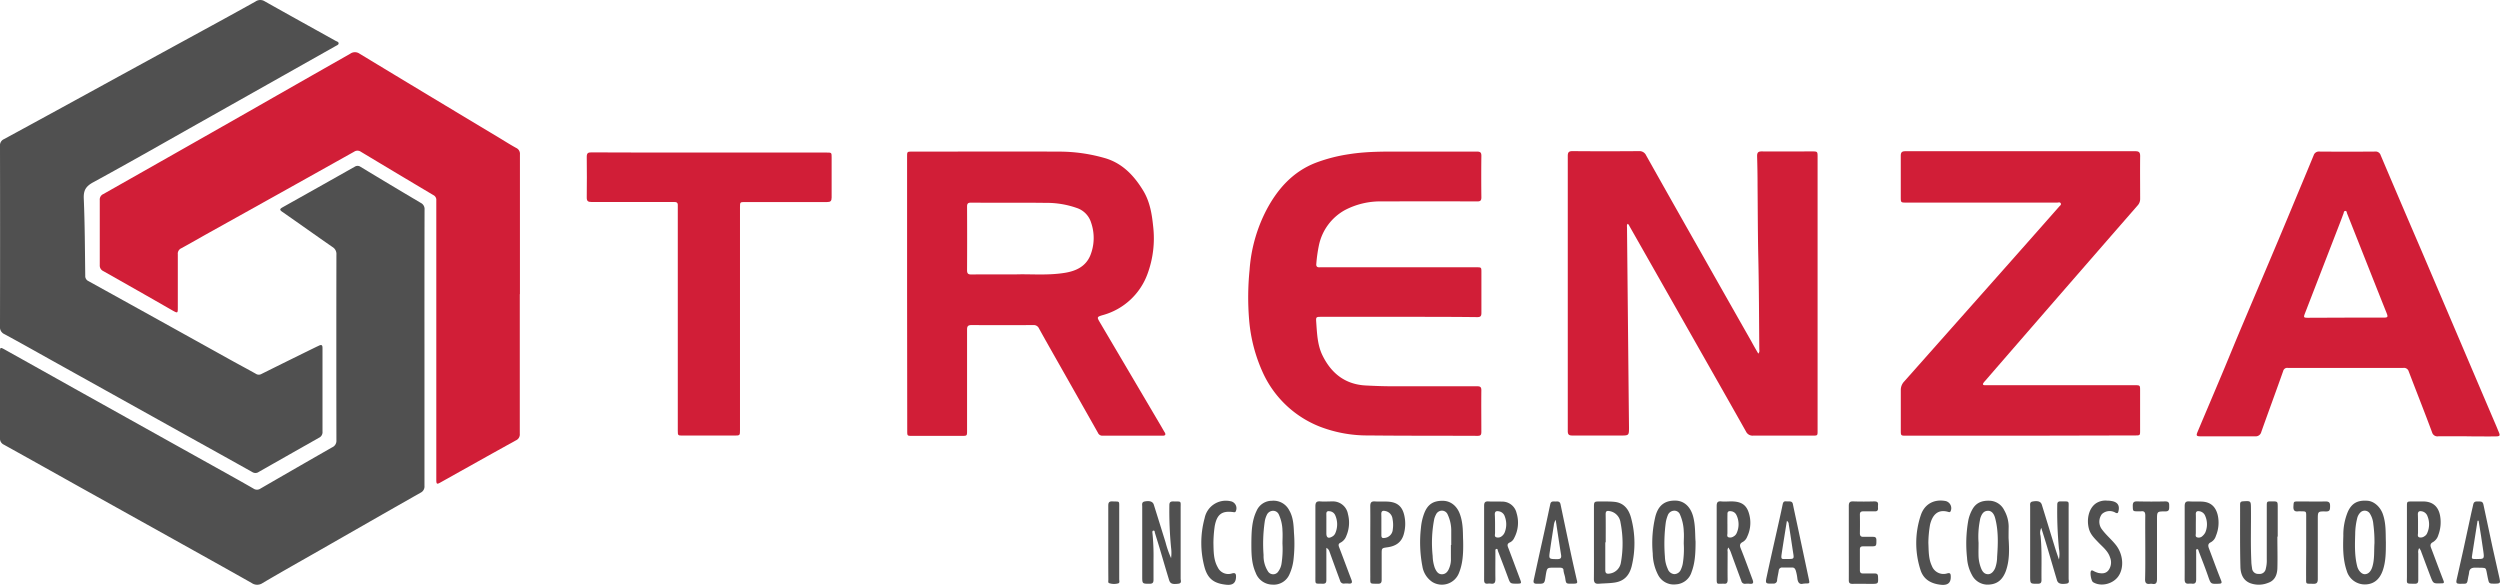 <svg xmlns="http://www.w3.org/2000/svg" viewBox="0 0 877.04 205.19"><defs><style>.cls-1{fill:#505050;}.cls-2{fill:#d11e37;}</style></defs><g id="Camada_2" data-name="Camada 2"><g id="Camada_1-2" data-name="Camada 1"><g id="_7VOgtX.tif" data-name="7VOgtX.tif"><path class="cls-1" d="M148.91,122q0,24.22,0,48.45a2.42,2.42,0,0,1-1.4,2.42c-11.93,6.76-23.83,13.59-35.73,20.39-6.55,3.74-13.13,7.43-19.62,11.26a3.37,3.37,0,0,1-3.88,0c-9.15-5.18-18.35-10.28-27.53-15.41L27.52,170.6c-8.71-4.87-17.43-9.76-26.16-14.6A2.33,2.33,0,0,1,0,153.68c0-10.05,0-20.11,0-30.16,0-1.68.1-1.76,1.62-.91q12.15,6.78,24.28,13.58L56.5,153.26,77.92,165.2c3.68,2.05,7.36,4.1,11,6.2a2.15,2.15,0,0,0,2.46,0q12.56-7.27,25.15-14.47a2.49,2.49,0,0,0,1.49-2.48q-.06-32.56,0-65.13a2.82,2.82,0,0,0-1.33-2.63c-5.92-4.1-11.77-8.29-17.68-12.39-1-.69-.85-1,.08-1.55q12.72-7.12,25.41-14.29a1.78,1.78,0,0,1,2,.08c7,4.23,14.07,8.47,21.14,12.65a2.4,2.4,0,0,1,1.3,2.37Q148.89,97.82,148.91,122Z"></path><path class="cls-1" d="M113.14,137c0,4.81,0,9.61,0,14.42a2.14,2.14,0,0,1-1.21,2.14q-10.61,6-21.16,12a2,2,0,0,1-2.2.08q-9.7-5.43-19.41-10.81l-27.47-15.3-25-13.92c-5-2.8-10.07-5.64-15.14-8.39A2.6,2.6,0,0,1,0,114.6Q.06,82.91,0,51.2a2.36,2.36,0,0,1,1.42-2.4Q21.48,37.9,41.5,26.9,56.76,18.56,72,10.24,80.85,5.43,89.64.53A2.89,2.89,0,0,1,92.83.44c8.27,4.66,16.58,9.25,24.88,13.87.41.23,1.06.34,1.08.88s-.66.74-1.1,1L71.29,42.34c-12.84,7.23-25.63,14.55-38.57,21.6-2.55,1.39-3.45,2.77-3.33,5.69.38,9,.4,18.05.52,27.08A1.92,1.92,0,0,0,31,98.6q24.84,13.74,49.64,27.53c3,1.67,6.09,3.3,9.11,5a1.88,1.88,0,0,0,2,.05q9.64-4.8,19.32-9.54c.24-.12.5-.21.73-.34,1-.51,1.36-.27,1.34.86,0,3.33,0,6.67,0,10Z"></path><path class="cls-2" d="M182.35,103.18q0,24.5,0,49a2.26,2.26,0,0,1-1.34,2.3c-8.86,4.89-17.68,9.85-26.52,14.79-1.26.71-1.43.58-1.43-1.09q0-46,0-92c0-2,0-3.92,0-5.87a1.85,1.85,0,0,0-1-1.85q-12.77-7.59-25.49-15.24a2.07,2.07,0,0,0-2.33,0Q98.91,67.41,73.47,81.56c-3.3,1.84-6.56,3.74-9.88,5.54a2.07,2.07,0,0,0-1.21,2.12c0,6.23,0,12.46,0,18.69,0,2-.06,2-1.75,1.07Q48.46,102,36.23,95.1A2.14,2.14,0,0,1,35,93q0-11.4,0-22.82a2.08,2.08,0,0,1,1.23-2.09Q61.7,53.68,87.12,39.21,105,29,122.88,18.84a2.81,2.81,0,0,1,3.27,0Q150.32,33.48,174.56,48c2.16,1.3,4.29,2.67,6.51,3.89a2.27,2.27,0,0,1,1.33,2.32q0,24.49,0,49Z"></path><path class="cls-2" d="M616.84,124.05c.54-.58.36-1.13.35-1.63-.09-10.59-.11-21.18-.34-31.77-.19-8.58-.19-17.17-.27-25.75,0-3.38-.06-6.76-.16-10.14,0-1.21.35-1.65,1.6-1.64,6,.05,11.93,0,17.9,0,1.62,0,1.72.11,1.72,1.76v96.24c0,1.68,0,1.7-1.72,1.7-6.95,0-13.9,0-20.84,0a2.54,2.54,0,0,1-2.56-1.44q-5.82-10.33-11.68-20.63l-14.13-24.89-15-26.41c-.18-.33-.3-.73-.71-.93-.36.43-.22.94-.22,1.39q.23,23.23.46,46.45.11,11.74.24,23.49c0,2.94,0,2.94-3,2.94-5.61,0-11.22,0-16.84,0-1.29,0-1.65-.37-1.64-1.65q0-35.56,0-71.14c0-8.41,0-16.82,0-25.23,0-1.32.32-1.76,1.71-1.75,7.75.07,15.5.06,23.25,0a2.55,2.55,0,0,1,2.53,1.49q9.06,16.14,18.2,32.24,9.35,16.53,18.71,33C615.22,121.26,616,122.62,616.84,124.05Z"></path><path class="cls-2" d="M318.22,103V55c0-1.81,0-1.81,1.84-1.81,17.1,0,34.2-.08,51.29,0a57.9,57.9,0,0,1,16.58,2.37c6,1.86,10,6.16,13.19,11.42,2.29,3.84,3,8.14,3.43,12.47a36,36,0,0,1-2,16.67A23.21,23.21,0,0,1,387,110.51l-.26.07c-1.94.59-1.95.7-.9,2.48l21.51,36.48c.42.72.83,1.46,1.27,2.18s.18,1.13-.68,1.13c-7.08,0-14.16,0-21.24,0a1.67,1.67,0,0,1-1.54-1.05Q377,137.37,368.85,123c-1.46-2.59-2.93-5.18-4.36-7.79a2,2,0,0,0-2-1.17q-10.83.06-21.64,0c-1.24,0-1.6.39-1.59,1.61,0,11.79,0,23.58,0,35.37,0,1.88,0,1.89-1.82,1.89H320c-1.73,0-1.73,0-1.73-1.8Zm38.08-6.73c5-.2,11.18.44,17.29-.56,3.92-.64,7.3-2.23,8.91-6.11a16.43,16.43,0,0,0,.28-11.48,7.83,7.83,0,0,0-5-5.15,31.81,31.81,0,0,0-11-1.8c-8.72-.12-17.45,0-26.17-.08-1.1,0-1.35.4-1.35,1.41q.06,11.13,0,22.28c0,1.17.36,1.53,1.52,1.51C345.58,96.24,350.39,96.27,356.3,96.27Z"></path><path class="cls-2" d="M490.7,111.15H463.45c-1.75,0-1.82.09-1.7,1.82.29,4,.41,8.06,2.2,11.71,3.06,6.25,7.9,10.16,15.13,10.55,3.25.17,6.49.29,9.74.28,9.8,0,19.6,0,29.39,0,1.08,0,1.48.27,1.47,1.41-.06,4.85,0,9.7,0,14.55,0,1-.17,1.44-1.31,1.43-12.74-.06-25.47,0-38.21-.14a46.22,46.22,0,0,1-17.22-3.12,36.76,36.76,0,0,1-19.68-18.42,55.41,55.41,0,0,1-5.05-19.07,96,96,0,0,1,.16-17.45,53.6,53.6,0,0,1,5.9-21c3.89-7.38,9.27-13.48,17.33-16.6a56.34,56.34,0,0,1,11.6-3c6.27-1,12.58-.93,18.9-.92,8.69,0,17.37,0,26.05,0,1.16,0,1.55.32,1.54,1.5q-.09,7.27,0,14.55c0,1.12-.35,1.43-1.45,1.43q-16.64-.06-33.26,0a26.78,26.78,0,0,0-13.24,3.08,18.43,18.43,0,0,0-9,12.12,50.29,50.29,0,0,0-.95,6.59c-.13,1,.25,1.4,1.23,1.32.4,0,.81,0,1.21,0h53.7c1.77,0,1.77,0,1.77,1.76,0,4.76,0,9.52,0,14.28,0,1.12-.36,1.45-1.46,1.44C509.05,111.14,499.87,111.15,490.7,111.15Z"></path><path class="cls-2" d="M708.81,152.85H668.74c-1.9,0-1.91,0-1.91-1.94,0-4.67,0-9.34,0-14a4.28,4.28,0,0,1,1.21-3.1Q684.36,115.42,700.7,97q10.89-12.27,21.73-24.57c.27-.31.79-.61.51-1.11s-.81-.25-1.23-.25H668.82c-2,0-2,0-2-2,0-4.8,0-9.61,0-14.41,0-1.25.43-1.61,1.63-1.61q40.34,0,80.68,0c1.29,0,1.68.43,1.67,1.71-.06,5,0,10,0,14.94a3.33,3.33,0,0,1-.91,2.4q-18.57,21.3-37.1,42.64-8.17,9.41-16.33,18.83a6.94,6.94,0,0,0-.6.72c-.36.51-.25.82.41.85.4,0,.8,0,1.2,0h51.43c1.88,0,1.88,0,1.88,1.92v14c0,1.67,0,1.7-1.74,1.7Z"></path><path class="cls-2" d="M865.3,153.06c-3.29,0-6.59,0-9.88,0a1.94,1.94,0,0,1-2.21-1.39c-2.65-7.15-5.47-14.23-8.19-21.36a1.72,1.72,0,0,0-1.9-1.24q-20.24,0-40.47,0a1.45,1.45,0,0,0-1.67,1.09c-2.52,7.13-5.15,14.23-7.68,21.36a2,2,0,0,1-2.13,1.55c-6.37,0-12.74,0-19.11,0-1.52,0-1.68-.24-1.11-1.59,2.78-6.61,5.59-13.2,8.37-19.81,2.54-6.05,5-12.12,7.57-18.17,4.15-9.83,8.34-19.65,12.48-29.49,2.67-6.33,5.29-12.68,7.93-19q2.21-5.28,4.38-10.55a1.9,1.9,0,0,1,2-1.29q9.75.08,19.5,0a1.84,1.84,0,0,1,2,1.3q7.06,16.64,14.21,33.23l13.82,32.4q6.22,14.61,12.47,29.24c.32.73.6,1.48.92,2.21.53,1.25.43,1.51-.92,1.54-2.76.05-5.52,0-8.28,0Zm-42.4-41.63h13.23c1.57,0,1.69-.21,1.1-1.68q-3.06-7.65-6.09-15.32-3.87-9.78-7.75-19.56c-.13-.33-.09-.92-.63-.87s-.49.56-.63.93c-.38,1-.77,2.08-1.17,3.11Q814.78,94,808.59,110c-.52,1.35-.42,1.48,1.09,1.48Z"></path><path class="cls-2" d="M248.69,53.52H290c1.75,0,1.75,0,1.75,1.77,0,4.67,0,9.34,0,14,0,1.25-.41,1.6-1.62,1.59-9.57,0-19.14,0-28.72,0-1.81,0-1.81,0-1.81,1.86V150.8c0,2,0,2-2.05,2h-18c-1.76,0-1.77,0-1.77-1.8V73.25c0-.4,0-.8,0-1.2.05-1-.45-1.2-1.32-1.19-3.79,0-7.57,0-11.36,0-5.87,0-11.75,0-17.63,0-1.22,0-1.64-.35-1.63-1.58.05-4.76.06-9.52,0-14.28,0-1.3.47-1.55,1.64-1.54Q228.06,53.55,248.69,53.52Z"></path><path class="cls-1" d="M716.11,185.19a4,4,0,0,0-.25,2.8c.53,5.15.27,10.31.33,15.46,0,1-.31,1.33-1.31,1.34-2.67,0-2.67.06-2.67-2.67q0-12.21,0-24.42c0-.72-.23-1.58.89-1.77,1.86-.32,2.85,0,3.21,1.15,1.57,5.07,3.11,10.15,4.67,15.22.39,1.25.82,2.49,1.33,4a10.1,10.1,0,0,0,0-3.83,139.64,139.64,0,0,1-.59-15.44c0-.89.39-1.16,1.22-1.14,3.22.05,2.76-.33,2.77,2.62q0,12.27,0,24.55c0,.6.44,1.5-.73,1.68-2,.29-3,0-3.36-1.19-1.14-3.78-2.22-7.56-3.35-11.34C717.59,189.89,716.84,187.54,716.11,185.19Z"></path><path class="cls-1" d="M410.83,195.79a13.67,13.67,0,0,0,0-3.67,135,135,0,0,1-.6-14.91c0-1,.4-1.32,1.37-1.3,3,.07,2.58-.32,2.59,2.53,0,8.19,0,16.37,0,24.55,0,.64.49,1.61-.77,1.78-2.13.28-2.88,0-3.28-1.28-1.15-3.76-2.25-7.55-3.37-11.32-.52-1.74-1.07-3.48-1.6-5.21-.1-.32,0-.84-.5-.81s-.41.62-.36.95a80.6,80.6,0,0,1,.36,9.19c0,2.36,0,4.72,0,7.07,0,1-.26,1.43-1.35,1.43-2.61,0-2.61,0-2.61-2.61q0-12.21,0-24.42c0-.71-.28-1.6.83-1.83,1.73-.35,2.88,0,3.23,1.11,1.39,4.39,2.74,8.79,4.11,13.17A34.78,34.78,0,0,0,410.83,195.79Z"></path><path class="cls-1" d="M559.18,190.26c0-4.09,0-8.18,0-12.27,0-2,.08-2.08,2.11-2.06,1.74,0,3.49-.05,5.2.14,3.37.39,5,2.82,5.75,5.73a34,34,0,0,1,.14,17c-.83,3.06-2.58,5.09-6,5.58-1.82.27-3.62.25-5.43.4-1.37.12-1.8-.42-1.79-1.72C559.21,198.8,559.18,194.53,559.18,190.26Zm4.13,0h-.15c0,3.24,0,6.48,0,9.71,0,1.08.39,1.42,1.45,1.26a4.62,4.62,0,0,0,4-3.71,38,38,0,0,0-.12-14.27,4.65,4.65,0,0,0-3.83-3.95c-1-.2-1.38.06-1.37,1.11C563.34,183.7,563.31,187,563.31,190.27Z"></path><path class="cls-1" d="M594.83,190c0,4.21-.2,7.52-1.4,10.69a6.1,6.1,0,0,1-5.53,4.32,6.18,6.18,0,0,1-6.2-3.3,16.75,16.75,0,0,1-1.89-7.55,39.9,39.9,0,0,1,.93-13c1-3.8,3.22-5.58,6.93-5.54,3,0,5.33,2,6.3,5.54C594.84,184.4,594.62,187.67,594.83,190Zm-4.14.72c0-1.42.12-2.85,0-4.26a16,16,0,0,0-1.31-5.93,2.12,2.12,0,0,0-2.09-1.37,2.46,2.46,0,0,0-2.22,1.66,12.45,12.45,0,0,0-.66,2.28,56.14,56.14,0,0,0-.33,12.22,10.92,10.92,0,0,0,1,4.26,2.66,2.66,0,0,0,2.24,1.83,2.53,2.53,0,0,0,2.38-1.65,8.57,8.57,0,0,0,.64-2A31.87,31.87,0,0,0,590.69,190.76Z"></path><path class="cls-1" d="M704.64,188.75c.25,3.95.39,7.9-1,11.7-1,2.58-2.61,4.31-5.46,4.59a6.18,6.18,0,0,1-6.41-3.38,14.13,14.13,0,0,1-1.7-6,46.38,46.38,0,0,1,.45-13.15,13.5,13.5,0,0,1,1.38-3.74c1.31-2.41,3.4-3.19,6-3.11a5.91,5.91,0,0,1,5.22,3.35,11.79,11.79,0,0,1,1.55,5.72C704.65,186.08,704.64,187.41,704.64,188.75Zm-10.53,1.71c0,1.6-.06,3.2,0,4.79a12.91,12.91,0,0,0,.9,4.14c.44,1.11,1.11,2,2.34,2.05s2.08-1,2.59-2.15a11.7,11.7,0,0,0,.68-3.91c.32-4.56.5-9.13-.69-13.62-.45-1.69-1.35-2.59-2.5-2.56-1.56,0-2.19,1.14-2.64,2.41a6.68,6.68,0,0,0-.2.91A29.8,29.8,0,0,0,694.11,190.46Z"></path><path class="cls-1" d="M439,190.41c.05-3.82.11-7.63,1.83-11.2a5.82,5.82,0,0,1,5.35-3.53,6.17,6.17,0,0,1,6.07,3.29c1.46,2.47,1.57,5.24,1.7,8a48.59,48.59,0,0,1-.21,9.72,16.89,16.89,0,0,1-1.34,4.7,6,6,0,0,1-6.09,3.7,6.32,6.32,0,0,1-5.81-4.19C439,197.55,439,194,439,190.41Zm10.91.32c0-1.51.11-3,0-4.53a14.23,14.23,0,0,0-1.26-5.66,2.17,2.17,0,0,0-2-1.34,2.43,2.43,0,0,0-2.23,1.44,8.26,8.26,0,0,0-.7,2.14,53.69,53.69,0,0,0-.44,11.95,10,10,0,0,0,1.53,5.69,2.14,2.14,0,0,0,3.68,0,6.21,6.21,0,0,0,1.11-2.81A33.94,33.94,0,0,0,449.91,190.73Z"></path><path class="cls-1" d="M513.29,189.56c.12,4.93-.17,8.35-1.53,11.62a6.43,6.43,0,0,1-9.26,3A8.15,8.15,0,0,1,499,198.7a44.75,44.75,0,0,1-.51-13.52,19,19,0,0,1,1.13-5.05c1.21-3.18,3.19-4.51,6.64-4.44,2.72.05,4.93,1.88,5.93,4.76C513.42,183.89,513.16,187.46,513.29,189.56ZM509,191.2h.12c0-1.6,0-3.2,0-4.8a13.26,13.26,0,0,0-1.22-5.82,2.21,2.21,0,0,0-2.07-1.44,2.35,2.35,0,0,0-2.09,1.42,7.22,7.22,0,0,0-.58,1.48,43.89,43.89,0,0,0-.56,13,13.53,13.53,0,0,0,.75,4.18c.49,1.12,1.11,2.26,2.52,2.24s2.16-1.08,2.6-2.32a8,8,0,0,0,.54-2.6C509,194.75,509,193,509,191.2Z"></path><path class="cls-1" d="M848.67,192.29a2.82,2.82,0,0,0-.3,1.81c0,3.11,0,6.22,0,9.33,0,.94-.22,1.38-1.26,1.36-3.18-.07-2.71.24-2.72-2.7q0-12.21,0-24.4c0-1.75,0-1.77,1.8-1.76,1.43,0,2.85,0,4.27,0,2.72.12,4.91,1.49,5.56,5a12.81,12.81,0,0,1-.61,6.76,4.21,4.21,0,0,1-1.89,2.49c-1,.52-1,1.19-.64,2.08,1.45,3.79,2.84,7.61,4.32,11.39.34.84.11,1-.67,1h-.26c-2.62.07-2.64.08-3.59-2.37-1.1-2.86-2.15-5.73-3.23-8.59A3.56,3.56,0,0,0,848.67,192.29Zm-.39-8.42c0,1,0,2,0,3.06,0,.54-.28,1.26.37,1.56a2.15,2.15,0,0,0,1.88-.36,2.3,2.3,0,0,0,1-1.19,7.44,7.44,0,0,0,.08-5.82,2.6,2.6,0,0,0-1.88-1.72c-1-.22-1.55,0-1.5,1.15S848.28,182.76,848.28,183.87Z"></path><path class="cls-1" d="M766.42,190.29c0-4.23,0-8.46,0-12.68,0-1.25.3-1.81,1.64-1.71s2.94,0,4.41.07c2.8.13,4.77,1.51,5.55,4.76a12.06,12.06,0,0,1-.65,7.28,3.7,3.7,0,0,1-1.79,2.23c-1,.48-1,1.17-.68,2.07,1.43,3.76,2.79,7.55,4.29,11.29.4,1,.09,1.14-.78,1.18-2.86.11-2.81.11-3.74-2.52-1-2.93-2.16-5.83-3.27-8.74-.13-.33-.18-.94-.65-.87s-.29.66-.3,1c0,3.21,0,6.41,0,9.61,0,1.2-.41,1.64-1.55,1.49a4.92,4.92,0,0,0-.94,0c-1.18.14-1.56-.39-1.55-1.54C766.44,198.92,766.42,194.6,766.42,190.29Zm3.91-6.34c0,1,0,2.05,0,3.07,0,.54-.28,1.28.48,1.5a1.84,1.84,0,0,0,1.85-.47,4.31,4.31,0,0,0,1-1.26,7.3,7.3,0,0,0,0-5.71,2.6,2.6,0,0,0-1.91-1.7c-.93-.19-1.47,0-1.42,1.1S770.33,182.8,770.33,184Z"></path><path class="cls-1" d="M520.65,190.25c0-4.26,0-8.53,0-12.8,0-1.16.33-1.61,1.52-1.54,1.55.09,3.12,0,4.67.06a5.14,5.14,0,0,1,5.19,4,11.43,11.43,0,0,1-.84,8.79,3.09,3.09,0,0,1-1.45,1.51c-1,.42-1,1-.62,1.9,1.41,3.68,2.77,7.38,4.16,11.07.53,1.42.48,1.5-1,1.52-2.49,0-2.45,0-3.27-2.23-1.13-3.07-2.31-6.13-3.49-9.19-.11-.29-.06-.85-.54-.77s-.37.64-.37,1c0,3.2-.05,6.4,0,9.6,0,1.21-.33,1.76-1.59,1.58a3.84,3.84,0,0,0-1.07,0c-1,.12-1.31-.34-1.3-1.31C520.67,199.06,520.65,194.66,520.65,190.25Zm3.84-6.22c0,1,0,1.95,0,2.93,0,.53-.3,1.28.42,1.53a2.08,2.08,0,0,0,2-.44,3.09,3.09,0,0,0,1-1.38,7.69,7.69,0,0,0,0-5.47,2.61,2.61,0,0,0-2-1.81c-1-.2-1.56,0-1.5,1.17S524.49,182.87,524.49,184Z"></path><path class="cls-1" d="M837,190.13c0,3.59,0,6.86-1.09,10s-3.16,4.85-6.2,4.9a6.6,6.6,0,0,1-6.45-4.81c-1.36-4-1.32-8.12-1.18-12.25a20.93,20.93,0,0,1,1.63-8.55c1.38-2.89,3.35-4,6.82-3.75,2.28.15,4.46,2.09,5.37,4.58C837.11,183.59,836.89,187,837,190.13Zm-4,.4a46.2,46.2,0,0,0-.4-6.65,8.11,8.11,0,0,0-1.1-3.53,2.15,2.15,0,0,0-3.3-.7A4.27,4.27,0,0,0,826.9,182a23.47,23.47,0,0,0-.66,5.27c-.11,3.82-.25,7.64.7,11.39.38,1.5,1.52,2.72,2.55,2.77,1.25.06,2.26-.87,2.78-2.62C833.08,196.13,832.81,193.31,833,190.53Z"></path><path class="cls-1" d="M465.31,192.2v3.53c0,2.58,0,5.16,0,7.74,0,1-.32,1.34-1.32,1.31-2.77-.08-2.52.35-2.53-2.47,0-8.23,0-16.46,0-24.68,0-1.36.38-1.84,1.74-1.73s2.85,0,4.27,0a5.34,5.34,0,0,1,5.41,4.44,11.78,11.78,0,0,1-.58,7.7,4.24,4.24,0,0,1-1.95,2.29c-.89.42-.85.91-.54,1.7,1.45,3.76,2.83,7.55,4.28,11.31.43,1.11.12,1.49-1,1.38a7.22,7.22,0,0,0-1.47,0,1.31,1.31,0,0,1-1.49-1q-1.91-5.16-3.77-10.33A2.1,2.1,0,0,0,465.31,192.2Zm0-8.27c0,1.06,0,2.13,0,3.19,0,1.52.71,1.92,2.07,1.11a2.44,2.44,0,0,0,1.06-1.16,7.8,7.8,0,0,0-.08-6.43,2.35,2.35,0,0,0-1.91-1.29c-.78-.12-1.17.13-1.15,1C465.33,181.53,465.31,182.73,465.31,183.93Z"></path><path class="cls-1" d="M606.33,192.07a2,2,0,0,0-.25,1.47c0,3.29-.05,6.59,0,9.87,0,1.06-.35,1.5-1.39,1.36a2.43,2.43,0,0,0-.27,0c-2.2,0-2.18.42-2.18-2.13,0-8.36,0-16.72,0-25.08,0-1.25.28-1.79,1.62-1.66,1.15.12,2.31,0,3.47,0,3.91,0,5.73,1.46,6.5,5.28a11.32,11.32,0,0,1-.91,7.15,3.51,3.51,0,0,1-1.53,1.8c-1,.5-1.17,1.13-.73,2.22,1.47,3.62,2.78,7.31,4.17,11,.37,1,.33,1.57-.94,1.45a7.78,7.78,0,0,0-1.6,0,1.26,1.26,0,0,1-1.4-1q-1.9-5.1-3.75-10.22A7.93,7.93,0,0,0,606.33,192.07Zm-.32-8.25c0,1.07,0,2.13,0,3.2,0,.5-.26,1.18.32,1.45a2.09,2.09,0,0,0,1.89-.31,2.37,2.37,0,0,0,1-1.08,7.42,7.42,0,0,0-.06-6.41,2.32,2.32,0,0,0-1.88-1.32c-.81-.12-1.29.07-1.26,1C606,181.52,606,182.67,606,183.82Z"></path><path class="cls-1" d="M798.94,188.27c0,3.73.11,7.47,0,11.2-.1,2.19-.88,4.2-3.24,5a8.7,8.7,0,0,1-6.25.13c-2.63-1-3.43-3.41-3.48-5.81-.18-7.29-.09-14.58-.11-21.87,0-.72.28-1,1-1.05,2.81-.17,2.79-.19,2.81,2.62.06,6.13-.16,12.27.13,18.4,0,.84.14,1.68.26,2.52a2.13,2.13,0,0,0,2.32,1.92,2.18,2.18,0,0,0,2.5-1.84,10.94,10.94,0,0,0,.34-3.17q0-9.33,0-18.67c0-1.76,0-1.76,1.75-1.76,2.09,0,2.09,0,2.09,2.07v10.27Z"></path><path class="cls-1" d="M551.33,204.77c-1.93,0-1.94,0-2.22-1.93-.14-1-.56-1.86-.62-2.85,0-.64-.59-.83-1.18-.84h-2.14c-2.42,0-2.42,0-2.86,2.41,0,.17-.06.35-.08.53-.38,2.73-.42,2.73-3.1,2.7-1,0-1.28-.38-1.08-1.29.57-2.6,1.13-5.2,1.7-7.8.82-3.73,1.66-7.45,2.47-11.18.56-2.55,1.09-5.11,1.64-7.67.26-1.24,1.26-.86,2-.92s1.4,0,1.6,1q1.88,9,3.78,17.94c.62,2.86,1.27,5.71,1.92,8.57C553.5,204.68,553.39,204.77,551.33,204.77Zm-5.57-22.41a4.32,4.32,0,0,0-.66,2q-.72,4.47-1.37,8.95c-.41,2.84-.39,2.79,2.45,2.85,1.22,0,1.68-.27,1.46-1.58C547,190.56,546.4,186.56,545.76,182.36Z"></path><path class="cls-1" d="M632.56,204.77c-1.2.33-1.78-.33-2-1.68a15.48,15.48,0,0,0-.6-3c-.24-.62-.53-1-1.24-1-1.15,0-2.31,0-3.47,0a1.15,1.15,0,0,0-1.24,1.12c-.17,1.09-.44,2.17-.57,3.27a1.19,1.19,0,0,1-1.37,1.24c-2.75.08-2.82.09-2.25-2.57,1.1-5.15,2.27-10.28,3.42-15.42.73-3.28,1.49-6.55,2.16-9.84.17-.85.55-1.11,1.35-1s2-.33,2.23,1c.38,1.87.79,3.73,1.19,5.6q2.21,10.33,4.4,20.68c.32,1.52.32,1.52-1.26,1.53Zm-5.69-22.05c-.58,3.63-1.17,7.21-1.72,10.8-.48,3.13-.35,2.54,2.25,2.58,1.91,0,2-.1,1.7-1.95-.53-3.37-1-6.75-1.57-10.13A1.51,1.51,0,0,0,626.87,182.72Z"></path><path class="cls-1" d="M875.12,204.77c-2,0-1.94-.11-2.36-2-.92-4.16.07-3.48-4.11-3.63-1.51-.06-2.4.3-2.48,1.93,0,.39-.18.77-.24,1.17-.47,3.07-.41,2.46-3.06,2.56-1,0-1.3-.31-1.09-1.24.82-3.63,1.65-7.25,2.44-10.88.94-4.29,1.85-8.58,2.78-12.87.13-.61.31-1.2.42-1.81.37-2.07.52-2.17,2.59-2.07.77,0,1.07.37,1.22,1.1q1.56,7.47,3.18,14.93,1.19,5.51,2.47,11C877.26,204.54,877.08,204.77,875.12,204.77Zm-5.58-22.08-.38,0c-.61,3.9-1.2,7.8-1.84,11.69-.28,1.74-.33,1.73,1.39,1.74,2.79,0,2.86,0,2.49-2.67C870.72,189.84,870.1,186.27,869.54,182.69Z"></path><path class="cls-1" d="M480.71,190.22c0-4.22.05-8.44,0-12.66,0-1.33.44-1.74,1.7-1.65s2.76,0,4.14.05c3.45.11,5.34,1.51,6.09,4.82a13.29,13.29,0,0,1-.2,6.71c-.83,2.87-2.89,4.11-5.64,4.5-2.08.3-2.09.26-2.09,2.35,0,3,0,6,0,9.07,0,1.06-.34,1.4-1.38,1.38-2.91-.07-2.6.24-2.61-2.57C480.7,198.22,480.71,194.22,480.71,190.22Zm3.9-6.21v3.72c0,.65.14,1.14,1,1a3.19,3.19,0,0,0,3-3,10.68,10.68,0,0,0-.09-3.7,3.14,3.14,0,0,0-2.51-2.75c-.95-.22-1.45,0-1.43,1.08C484.63,181.62,484.61,182.81,484.61,184Z"></path><path class="cls-1" d="M648.59,190.41c0-4.31,0-8.62,0-12.93,0-1.22.36-1.63,1.61-1.58,2.44.09,4.89.07,7.34,0,1,0,1.41.29,1.3,1.29a9.61,9.61,0,0,0,0,1.2c0,.73-.33,1-1.07,1-1.37,0-2.75,0-4.13,0-.87,0-1.18.34-1.16,1.19q.06,3.27,0,6.53c0,.95.41,1.25,1.29,1.22,1.11,0,2.23,0,3.34,0,.84,0,1.16.3,1.16,1.18,0,2.16,0,2.16-2.17,2.16-.84,0-1.69,0-2.53,0s-1.1.34-1.09,1.12q0,3.6,0,7.2c0,.85.27,1.22,1.14,1.19,1.34,0,2.67,0,4,0,.83,0,1.19.23,1.22,1.12.11,2.53.14,2.53-2.43,2.53-2.17,0-4.36-.05-6.53,0-1,0-1.3-.36-1.29-1.32C648.61,199.12,648.59,194.76,648.59,190.41Z"></path><path class="cls-1" d="M739.32,175.64c.27,0,.81,0,1.33.11,2.28.32,3.12,1.66,2.47,3.83-.12.41-.33.51-.68.4s-.47-.24-.72-.34a4,4,0,0,0-4.33.7,4.44,4.44,0,0,0-.26,5c1.46,2.14,3.5,3.77,5.11,5.79,2.61,3.26,3,8,.94,11-1.92,2.79-6.15,3.79-8.89,2.11-.69-.43-1.2-3.48-.68-4,.26-.27.46-.09.71,0a7.87,7.87,0,0,0,1.83.76c1.29.24,2.58.27,3.53-.93a4.63,4.63,0,0,0,.54-4.56c-.7-2.2-2.53-3.6-4.05-5.19s-2.83-2.85-3.36-4.88c-.85-3.22-.08-7.16,2.57-8.91A6.1,6.1,0,0,1,739.32,175.64Z"></path><path class="cls-1" d="M425.69,190.44c.07,3,0,5.95,1.53,8.61a4.09,4.09,0,0,0,5,2.11c.94-.25,1.4-.06,1.4,1.05,0,2.15-1,3.17-3.36,2.93-4.13-.42-6.46-1.86-7.65-6a32.76,32.76,0,0,1,0-17.38,7.57,7.57,0,0,1,9-5.94,2.5,2.5,0,0,1,1.94,3.5c-.18.46-.49.4-.87.34-4.06-.57-5.78.82-6.54,4.93A44.28,44.28,0,0,0,425.69,190.44Z"></path><path class="cls-1" d="M676.5,190.41c.14,2.76,0,5.54,1.23,8.12a4.36,4.36,0,0,0,5.4,2.62c.75-.2,1.17-.1,1.22.82.15,2.38-.88,3.45-3.48,3.17-3.36-.36-6.08-1.8-7.15-5.26a30.64,30.64,0,0,1,.17-19.26c1.33-3.87,4.72-5.61,8.7-4.84a2.58,2.58,0,0,1,1.7,3.6c-.2.36-.47.31-.79.21-4-1.18-5.7,1.53-6.41,4.48A39.87,39.87,0,0,0,676.5,190.41Z"></path><path class="cls-1" d="M752.6,191.91c0-3.69-.05-7.38,0-11.07,0-1.21-.4-1.62-1.54-1.46a7.37,7.37,0,0,1-.94,0c-1.91,0-1.86,0-1.91-1.92,0-1.13.29-1.59,1.51-1.56,3.29.07,6.59.09,9.88,0,1.48,0,1.39.81,1.39,1.79s0,1.73-1.35,1.72c-2.93,0-2.93,0-2.93,3,0,6.9,0,13.79,0,20.68,0,1.32-.3,2-1.69,1.73a3.06,3.06,0,0,0-.8,0c-1.29.18-1.72-.37-1.69-1.65C752.64,199.39,752.6,195.65,752.6,191.91Z"></path><path class="cls-1" d="M809.05,192.07V181.12c0-1.73,0-1.73-1.8-1.74a5.76,5.76,0,0,0-.93,0c-1.35.19-1.83-.34-1.75-1.71.11-1.74,0-1.75,1.82-1.75,3.17,0,6.33.06,9.49,0,1.43,0,1.57.65,1.55,1.79s-.09,1.75-1.48,1.72c-2.83-.06-2.83,0-2.83,2.78,0,7,0,14,0,20.95,0,1.31-.42,1.7-1.69,1.65-2.7-.11-2.39.33-2.41-2.45C809,198.92,809.05,195.49,809.05,192.07Z"></path><path class="cls-1" d="M388.8,190.37c0-4.31,0-8.62,0-12.93,0-1.13.26-1.59,1.48-1.54,2.6.12,2.36-.32,2.36,2.37q0,12.47,0,24.93c0,.52.31,1.36-.45,1.48a5.42,5.42,0,0,1-3.14-.12c-.38-.18-.22-.82-.22-1.25C388.79,199,388.8,194.68,388.8,190.37Z"></path></g></g></g></svg>